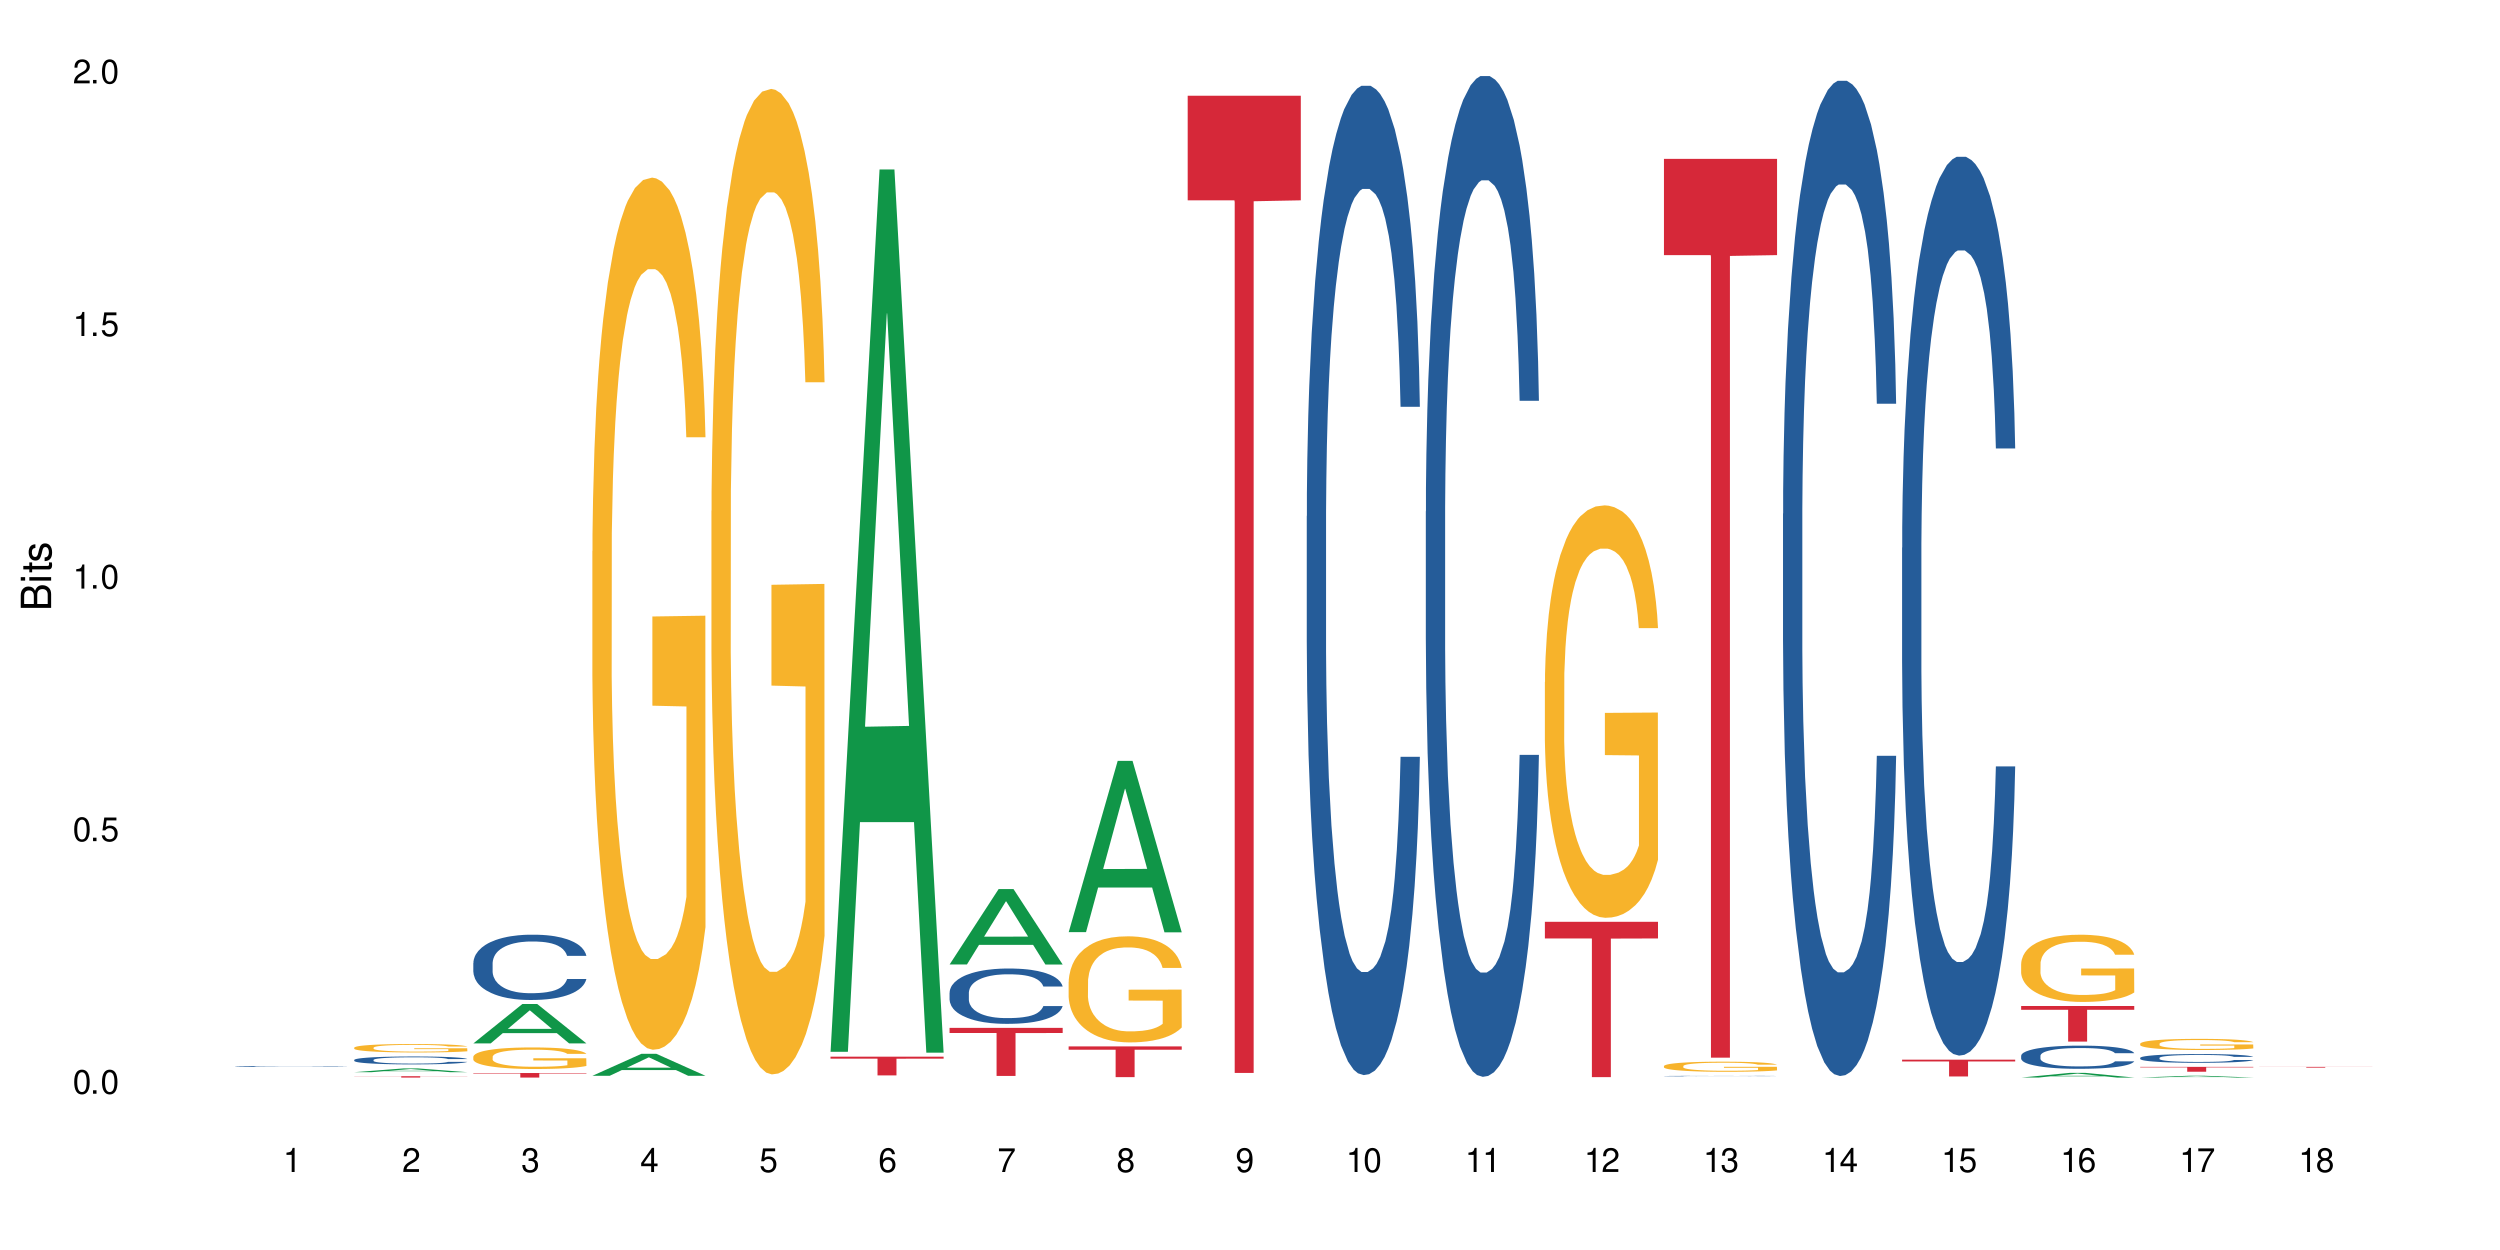 <?xml version="1.0" encoding="UTF-8"?>
<svg xmlns="http://www.w3.org/2000/svg" xmlns:xlink="http://www.w3.org/1999/xlink" width="720" height="360" viewBox="0 0 720 360">
<defs>
<g>
<g id="glyph-0-0">
</g>
<g id="glyph-0-1">
<path d="M 2.641 -6.938 C 2 -6.938 1.422 -6.656 1.078 -6.172 C 0.641 -5.562 0.406 -4.641 0.406 -3.359 C 0.406 -1.016 1.188 0.219 2.641 0.219 C 4.078 0.219 4.859 -1.016 4.859 -3.297 C 4.859 -4.641 4.656 -5.547 4.203 -6.172 C 3.844 -6.656 3.281 -6.938 2.641 -6.938 Z M 2.641 -6.188 C 3.547 -6.188 4 -5.25 4 -3.375 C 4 -1.406 3.562 -0.484 2.625 -0.484 C 1.734 -0.484 1.281 -1.438 1.281 -3.344 C 1.281 -5.25 1.734 -6.188 2.641 -6.188 Z M 2.641 -6.188 "/>
</g>
<g id="glyph-0-2">
<path d="M 1.828 -1 L 0.828 -1 L 0.828 0 L 1.828 0 Z M 1.828 -1 "/>
</g>
<g id="glyph-0-3">
<path d="M 4.562 -6.797 L 1.062 -6.797 L 0.547 -3.094 L 1.328 -3.094 C 1.719 -3.562 2.047 -3.734 2.578 -3.734 C 3.484 -3.734 4.062 -3.109 4.062 -2.094 C 4.062 -1.125 3.484 -0.531 2.578 -0.531 C 1.828 -0.531 1.375 -0.906 1.188 -1.672 L 0.328 -1.672 C 0.453 -1.109 0.547 -0.844 0.75 -0.594 C 1.125 -0.078 1.828 0.219 2.594 0.219 C 3.969 0.219 4.922 -0.781 4.922 -2.219 C 4.922 -3.562 4.031 -4.484 2.719 -4.484 C 2.25 -4.484 1.859 -4.359 1.469 -4.062 L 1.734 -5.969 L 4.562 -5.969 Z M 4.562 -6.797 "/>
</g>
<g id="glyph-0-4">
<path d="M 2.484 -4.938 L 2.484 0 L 3.328 0 L 3.328 -6.938 L 2.766 -6.938 C 2.469 -5.875 2.281 -5.734 0.984 -5.562 L 0.984 -4.938 Z M 2.484 -4.938 "/>
</g>
<g id="glyph-0-5">
<path d="M 4.859 -0.828 L 1.281 -0.828 C 1.359 -1.406 1.672 -1.781 2.5 -2.281 L 3.469 -2.828 C 4.406 -3.344 4.906 -4.062 4.906 -4.906 C 4.906 -5.484 4.672 -6.031 4.266 -6.406 C 3.859 -6.766 3.375 -6.938 2.719 -6.938 C 1.859 -6.938 1.219 -6.625 0.844 -6.031 C 0.609 -5.672 0.5 -5.234 0.484 -4.531 L 1.328 -4.531 C 1.359 -5.016 1.406 -5.281 1.531 -5.516 C 1.75 -5.938 2.188 -6.203 2.703 -6.203 C 3.469 -6.203 4.031 -5.641 4.031 -4.891 C 4.031 -4.344 3.719 -3.859 3.125 -3.516 L 2.234 -3 C 0.812 -2.172 0.406 -1.531 0.328 -0.016 L 4.859 -0.016 Z M 4.859 -0.828 "/>
</g>
<g id="glyph-0-6">
<path d="M 2.125 -3.188 L 2.578 -3.188 C 3.5 -3.188 3.984 -2.766 3.984 -1.922 C 3.984 -1.062 3.469 -0.531 2.594 -0.531 C 1.656 -0.531 1.203 -1 1.156 -2.016 L 0.312 -2.016 C 0.344 -1.453 0.438 -1.094 0.609 -0.781 C 0.953 -0.109 1.625 0.219 2.547 0.219 C 3.953 0.219 4.859 -0.625 4.859 -1.938 C 4.859 -2.828 4.516 -3.297 3.703 -3.594 C 4.344 -3.844 4.656 -4.328 4.656 -5.031 C 4.656 -6.219 3.875 -6.938 2.578 -6.938 C 1.203 -6.938 0.484 -6.172 0.453 -4.703 L 1.297 -4.703 C 1.312 -5.125 1.344 -5.359 1.453 -5.578 C 1.641 -5.969 2.062 -6.203 2.594 -6.203 C 3.344 -6.203 3.797 -5.75 3.797 -5 C 3.797 -4.516 3.609 -4.219 3.25 -4.047 C 3.016 -3.953 2.703 -3.922 2.125 -3.906 Z M 2.125 -3.188 "/>
</g>
<g id="glyph-0-7">
<path d="M 3.141 -1.672 L 3.141 0 L 3.984 0 L 3.984 -1.672 L 4.984 -1.672 L 4.984 -2.438 L 3.984 -2.438 L 3.984 -6.938 L 3.359 -6.938 L 0.266 -2.578 L 0.266 -1.672 Z M 3.141 -2.438 L 1 -2.438 L 3.141 -5.5 Z M 3.141 -2.438 "/>
</g>
<g id="glyph-0-8">
<path d="M 4.781 -5.125 C 4.609 -6.266 3.891 -6.938 2.844 -6.938 C 2.094 -6.938 1.422 -6.578 1.031 -5.953 C 0.594 -5.266 0.406 -4.422 0.406 -3.172 C 0.406 -2 0.578 -1.25 0.984 -0.641 C 1.359 -0.078 1.953 0.219 2.703 0.219 C 3.984 0.219 4.922 -0.75 4.922 -2.094 C 4.922 -3.375 4.062 -4.281 2.844 -4.281 C 2.172 -4.281 1.641 -4.031 1.281 -3.516 C 1.281 -5.234 1.828 -6.188 2.797 -6.188 C 3.391 -6.188 3.797 -5.797 3.938 -5.125 Z M 2.734 -3.531 C 3.547 -3.531 4.062 -2.953 4.062 -2.031 C 4.062 -1.156 3.484 -0.531 2.703 -0.531 C 1.922 -0.531 1.328 -1.188 1.328 -2.078 C 1.328 -2.938 1.906 -3.531 2.734 -3.531 Z M 2.734 -3.531 "/>
</g>
<g id="glyph-0-9">
<path d="M 4.984 -6.797 L 0.438 -6.797 L 0.438 -5.969 L 4.109 -5.969 C 2.5 -3.656 1.828 -2.234 1.328 0 L 2.219 0 C 2.594 -2.172 3.453 -4.047 4.984 -6.094 Z M 4.984 -6.797 "/>
</g>
<g id="glyph-0-10">
<path d="M 3.75 -3.656 C 4.469 -4.094 4.688 -4.438 4.688 -5.078 C 4.688 -6.172 3.844 -6.938 2.641 -6.938 C 1.438 -6.938 0.594 -6.172 0.594 -5.094 C 0.594 -4.438 0.812 -4.094 1.516 -3.656 C 0.734 -3.266 0.359 -2.703 0.359 -1.922 C 0.359 -0.656 1.281 0.219 2.641 0.219 C 3.984 0.219 4.922 -0.656 4.922 -1.922 C 4.922 -2.703 4.531 -3.266 3.75 -3.656 Z M 2.641 -6.188 C 3.359 -6.188 3.812 -5.75 3.812 -5.062 C 3.812 -4.406 3.344 -3.984 2.641 -3.984 C 1.922 -3.984 1.453 -4.406 1.453 -5.078 C 1.453 -5.75 1.922 -6.188 2.641 -6.188 Z M 2.641 -3.266 C 3.484 -3.266 4.062 -2.719 4.062 -1.906 C 4.062 -1.078 3.484 -0.531 2.625 -0.531 C 1.797 -0.531 1.219 -1.094 1.219 -1.906 C 1.219 -2.719 1.781 -3.266 2.641 -3.266 Z M 2.641 -3.266 "/>
</g>
<g id="glyph-0-11">
<path d="M 0.516 -1.578 C 0.672 -0.453 1.406 0.219 2.438 0.219 C 3.188 0.219 3.859 -0.141 4.266 -0.766 C 4.688 -1.453 4.891 -2.297 4.891 -3.547 C 4.891 -4.719 4.703 -5.453 4.312 -6.078 C 3.938 -6.641 3.344 -6.938 2.594 -6.938 C 1.297 -6.938 0.359 -5.969 0.359 -4.625 C 0.359 -3.344 1.234 -2.453 2.453 -2.453 C 3.094 -2.453 3.578 -2.672 4.016 -3.203 C 4 -1.484 3.469 -0.531 2.5 -0.531 C 1.906 -0.531 1.484 -0.906 1.359 -1.578 Z M 2.578 -6.203 C 3.375 -6.203 3.969 -5.531 3.969 -4.641 C 3.969 -3.797 3.391 -3.188 2.547 -3.188 C 1.734 -3.188 1.234 -3.766 1.234 -4.688 C 1.234 -5.562 1.797 -6.203 2.578 -6.203 Z M 2.578 -6.203 "/>
</g>
<g id="glyph-1-0">
</g>
<g id="glyph-1-1">
<path d="M 0 -0.953 L 0 -4.891 C 0 -5.719 -0.234 -6.344 -0.734 -6.797 C -1.188 -7.234 -1.812 -7.469 -2.5 -7.469 C -3.547 -7.469 -4.188 -7 -4.625 -5.875 C -4.984 -6.688 -5.625 -7.094 -6.531 -7.094 C -7.172 -7.094 -7.734 -6.859 -8.141 -6.391 C -8.562 -5.922 -8.75 -5.344 -8.75 -4.5 L -8.75 -0.953 Z M -4.984 -2.062 L -7.766 -2.062 L -7.766 -4.219 C -7.766 -4.844 -7.688 -5.203 -7.453 -5.5 C -7.219 -5.812 -6.859 -5.969 -6.375 -5.969 C -5.891 -5.969 -5.531 -5.812 -5.297 -5.5 C -5.062 -5.203 -4.984 -4.844 -4.984 -4.219 Z M -0.984 -2.062 L -4 -2.062 L -4 -4.781 C -4 -5.766 -3.438 -6.359 -2.484 -6.359 C -1.547 -6.359 -0.984 -5.766 -0.984 -4.781 Z M -0.984 -2.062 "/>
</g>
<g id="glyph-1-2">
<path d="M -6.281 -1.797 L -6.281 -0.797 L 0 -0.797 L 0 -1.797 Z M -8.75 -1.797 L -8.75 -0.797 L -7.484 -0.797 L -7.484 -1.797 Z M -8.75 -1.797 "/>
</g>
<g id="glyph-1-3">
<path d="M -6.281 -3.047 L -6.281 -2.016 L -8.016 -2.016 L -8.016 -1.016 L -6.281 -1.016 L -6.281 -0.172 L -5.469 -0.172 L -5.469 -1.016 L -0.719 -1.016 C -0.078 -1.016 0.281 -1.453 0.281 -2.234 C 0.281 -2.5 0.25 -2.719 0.188 -3.047 L -0.641 -3.047 C -0.609 -2.906 -0.594 -2.766 -0.594 -2.562 C -0.594 -2.141 -0.719 -2.016 -1.156 -2.016 L -5.469 -2.016 L -5.469 -3.047 Z M -6.281 -3.047 "/>
</g>
<g id="glyph-1-4">
<path d="M -4.531 -5.25 C -5.766 -5.25 -6.469 -4.422 -6.469 -2.969 C -6.469 -1.516 -5.719 -0.562 -4.547 -0.562 C -3.562 -0.562 -3.094 -1.062 -2.734 -2.562 L -2.516 -3.484 C -2.344 -4.188 -2.094 -4.469 -1.641 -4.469 C -1.047 -4.469 -0.641 -3.875 -0.641 -3 C -0.641 -2.453 -0.797 -2 -1.062 -1.75 C -1.25 -1.594 -1.422 -1.531 -1.875 -1.469 L -1.875 -0.406 C -0.422 -0.453 0.281 -1.266 0.281 -2.922 C 0.281 -4.5 -0.5 -5.516 -1.719 -5.516 C -2.656 -5.516 -3.172 -4.984 -3.469 -3.734 L -3.703 -2.766 C -3.891 -1.953 -4.156 -1.609 -4.594 -1.609 C -5.188 -1.609 -5.547 -2.125 -5.547 -2.938 C -5.547 -3.75 -5.203 -4.172 -4.531 -4.203 Z M -4.531 -5.25 "/>
</g>
</g>
</defs>
<rect x="-72" y="-36" width="864" height="432" fill="rgb(100%, 100%, 100%)" fill-opacity="1"/>
<path fill-rule="nonzero" fill="rgb(14.51%, 36.078%, 60%)" fill-opacity="1" d="M 67.73 307.125 L 67.77 307.125 L 67.77 307.117 L 67.891 307.109 L 68.445 307.086 L 69.16 307.07 L 70.152 307.059 L 71.188 307.047 L 71.941 307.039 L 72.617 307.035 L 74.168 307.023 L 75.16 307.02 L 76.234 307.016 L 77.543 307.012 L 78.496 307.008 L 80.641 307.004 L 82.23 307 L 87.715 307 L 88.867 307.004 L 90.137 307.004 L 91.211 307.008 L 93.078 307.012 L 94.746 307.02 L 95.5 307.023 L 96.691 307.031 L 97.605 307.039 L 98.242 307.047 L 98.957 307.059 L 99.594 307.07 L 100.07 307.082 L 100.309 307.094 L 94.746 307.094 L 94.469 307.082 L 94.148 307.074 L 93.555 307.062 L 92.957 307.055 L 92.125 307.051 L 91.367 307.043 L 90.336 307.039 L 89.422 307.035 L 88.469 307.035 L 87.555 307.031 L 81.477 307.031 L 80.641 307.035 L 79.449 307.039 L 78.617 307.043 L 77.621 307.047 L 76.949 307.051 L 76.113 307.059 L 75.516 307.062 L 74.844 307.074 L 74.445 307.078 L 74.086 307.086 L 73.77 307.094 L 73.531 307.105 L 73.371 307.113 L 73.293 307.125 L 73.293 307.164 L 73.371 307.172 L 73.57 307.184 L 74.086 307.199 L 74.844 307.215 L 75.715 307.227 L 76.551 307.234 L 77.027 307.238 L 77.664 307.242 L 78.656 307.246 L 80.086 307.25 L 80.922 307.254 L 82.191 307.258 L 86.801 307.258 L 87.832 307.254 L 88.906 307.254 L 90.375 307.246 L 91.289 307.242 L 92.082 307.238 L 92.68 307.234 L 93.078 307.23 L 93.672 307.223 L 94.148 307.211 L 94.508 307.203 L 94.746 307.195 L 100.309 307.195 L 100.07 307.207 L 99.711 307.215 L 99.355 307.223 L 98.797 307.23 L 98.16 307.238 L 97.246 307.25 L 96.492 307.254 L 95.5 307.262 L 94.586 307.266 L 93.594 307.27 L 92.125 307.277 L 91.168 307.277 L 90.137 307.281 L 88.906 307.285 L 81.238 307.285 L 79.609 307.281 L 77.582 307.277 L 76.113 307.273 L 74.961 307.27 L 73.969 307.262 L 72.855 307.258 L 71.426 307.246 L 70.551 307.234 L 69.957 307.227 L 69.281 307.219 L 68.805 307.207 L 68.246 307.195 L 67.852 307.176 L 67.73 307.16 Z M 67.73 307.125 "/>
<path fill-rule="nonzero" fill="rgb(6.275%, 58.824%, 28.235%)" fill-opacity="1" d="M 102.023 308.789 L 102.055 308.789 L 116.152 307.707 L 120.434 307.707 L 134.598 308.789 L 129.621 308.789 L 126.07 308.508 L 110.512 308.508 L 107.035 308.789 L 102.023 308.789 L 112.012 308.391 L 124.645 308.387 L 118.344 307.883 L 118.207 307.883 L 111.977 308.387 L 112.012 308.391 Z M 102.023 308.789 "/>
<path fill-rule="nonzero" fill="rgb(14.51%, 36.078%, 60%)" fill-opacity="1" d="M 102.023 305.262 L 102.062 305.258 L 102.062 305.207 L 102.18 305.129 L 102.457 305.031 L 102.738 304.961 L 103.453 304.836 L 104.445 304.719 L 105.477 304.629 L 106.234 304.574 L 106.906 304.531 L 108.457 304.453 L 109.449 304.414 L 110.523 304.379 L 111.836 304.344 L 112.789 304.324 L 114.934 304.289 L 116.523 304.277 L 117.754 304.27 L 120.414 304.27 L 122.004 304.277 L 123.156 304.289 L 124.426 304.305 L 125.5 304.324 L 127.367 304.371 L 129.035 304.43 L 129.789 304.461 L 130.98 304.527 L 131.895 304.59 L 132.531 304.641 L 133.246 304.719 L 133.883 304.812 L 134.359 304.918 L 134.598 305.008 L 129.035 305.008 L 128.758 304.926 L 128.441 304.859 L 127.844 304.773 L 127.25 304.715 L 126.414 304.656 L 125.66 304.613 L 124.625 304.574 L 123.711 304.551 L 122.758 304.531 L 121.844 304.52 L 120.098 304.508 L 118.07 304.508 L 117.316 304.512 L 115.766 304.527 L 114.934 304.543 L 113.742 304.57 L 112.906 304.598 L 111.914 304.641 L 111.238 304.676 L 110.402 304.73 L 109.809 304.777 L 109.133 304.848 L 108.734 304.898 L 108.379 304.957 L 108.059 305.023 L 107.82 305.098 L 107.664 305.176 L 107.582 305.25 L 107.582 305.574 L 107.664 305.648 L 107.863 305.734 L 108.379 305.863 L 109.133 305.973 L 110.008 306.059 L 110.84 306.121 L 111.316 306.152 L 111.953 306.184 L 112.945 306.227 L 114.375 306.27 L 115.211 306.285 L 116.48 306.301 L 117.793 306.309 L 119.543 306.309 L 121.09 306.301 L 122.125 306.289 L 123.195 306.273 L 124.664 306.238 L 125.578 306.207 L 126.375 306.164 L 126.969 306.125 L 127.367 306.094 L 127.965 306.027 L 128.441 305.957 L 128.797 305.887 L 129.035 305.812 L 134.598 305.812 L 134.359 305.898 L 134 305.977 L 133.645 306.039 L 133.09 306.113 L 132.453 306.176 L 131.539 306.25 L 130.785 306.297 L 129.789 306.348 L 128.875 306.387 L 127.883 306.426 L 126.414 306.465 L 125.461 306.488 L 124.426 306.504 L 123.195 306.523 L 121.648 306.535 L 119.977 306.543 L 118.43 306.547 L 116.762 306.543 L 115.527 306.535 L 113.898 306.516 L 111.875 306.477 L 110.402 306.438 L 109.25 306.398 L 108.258 306.355 L 107.145 306.301 L 105.715 306.211 L 104.844 306.141 L 104.246 306.082 L 103.57 306 L 103.094 305.926 L 102.539 305.809 L 102.141 305.66 L 102.023 305.547 Z M 102.023 305.262 "/>
<path fill-rule="nonzero" fill="rgb(96.863%, 70.196%, 16.863%)" fill-opacity="1" d="M 102.023 301.719 L 102.062 301.715 L 102.062 301.672 L 102.219 301.57 L 102.617 301.434 L 103.133 301.32 L 103.691 301.23 L 104.047 301.184 L 104.645 301.117 L 105.16 301.07 L 106.473 300.969 L 108.141 300.875 L 109.055 300.836 L 110.086 300.797 L 111.555 300.754 L 112.23 300.738 L 114.297 300.703 L 116.641 300.68 L 119.223 300.676 L 120.414 300.676 L 122.043 300.688 L 124.27 300.711 L 125.539 300.734 L 126.531 300.754 L 127.566 300.785 L 128.836 300.828 L 130.027 300.883 L 130.98 300.934 L 131.938 301 L 132.73 301.074 L 133.406 301.152 L 134 301.246 L 134.359 301.324 L 134.598 301.398 L 129.074 301.398 L 128.758 301.324 L 128.398 301.262 L 127.805 301.188 L 127.207 301.137 L 126.613 301.094 L 125.5 301.035 L 124.547 301 L 123.355 300.969 L 122.203 300.949 L 120.891 300.934 L 120.098 300.93 L 117.992 300.93 L 116.086 300.945 L 114.973 300.965 L 114.18 300.98 L 113.066 301.016 L 112.391 301.043 L 111.992 301.059 L 110.801 301.129 L 110.008 301.191 L 109.57 301.234 L 109.012 301.301 L 108.617 301.359 L 108.18 301.449 L 107.941 301.516 L 107.621 301.668 L 107.582 302.066 L 107.703 302.152 L 107.941 302.242 L 108.258 302.324 L 108.734 302.406 L 109.211 302.473 L 110.047 302.559 L 110.762 302.617 L 111.316 302.656 L 112.391 302.715 L 112.828 302.734 L 113.859 302.773 L 114.934 302.805 L 116.242 302.832 L 117.238 302.848 L 118.824 302.859 L 120.852 302.859 L 123.234 302.844 L 124.746 302.828 L 125.777 302.809 L 126.453 302.793 L 127.289 302.77 L 127.883 302.746 L 128.441 302.723 L 129.117 302.684 L 129.117 302.152 L 119.301 302.148 L 119.301 301.902 L 134.559 301.898 L 134.598 302.77 L 133.762 302.828 L 132.73 302.887 L 131.738 302.93 L 130.703 302.969 L 129.234 303.012 L 128.043 303.039 L 126.215 303.07 L 124.547 303.09 L 122.797 303.102 L 121.25 303.109 L 119.422 303.109 L 117.793 303.105 L 116.047 303.094 L 114.656 303.074 L 113.383 303.055 L 112.113 303.023 L 110.523 302.977 L 109.488 302.941 L 108.418 302.895 L 107.344 302.836 L 106.391 302.777 L 105.754 302.73 L 105.121 302.676 L 104.445 302.609 L 103.809 302.535 L 103.332 302.465 L 102.895 302.387 L 102.578 302.316 L 102.262 302.215 L 102.102 302.133 L 102.023 302.066 Z M 102.023 301.719 "/>
<path fill-rule="nonzero" fill="rgb(83.922%, 15.686%, 22.353%)" fill-opacity="1" d="M 102.023 309.949 L 134.598 309.949 L 134.598 309.988 L 121.02 309.988 L 121.02 310.34 L 115.559 310.34 L 115.559 309.988 L 102.023 309.988 Z M 102.023 309.949 "/>
<path fill-rule="nonzero" fill="rgb(6.275%, 58.824%, 28.235%)" fill-opacity="1" d="M 136.312 300.492 L 136.348 300.484 L 150.441 289.156 L 154.723 289.156 L 168.887 300.504 L 163.91 300.504 L 160.359 297.543 L 144.805 297.543 L 141.324 300.492 L 136.312 300.492 L 146.301 296.316 L 158.934 296.305 L 152.637 291.012 L 152.566 291 L 152.496 291.031 L 146.266 296.305 L 146.301 296.316 Z M 136.312 300.492 "/>
<path fill-rule="nonzero" fill="rgb(14.51%, 36.078%, 60%)" fill-opacity="1" d="M 136.312 277.379 L 136.352 277.359 L 136.352 276.949 L 136.473 276.297 L 136.75 275.469 L 137.027 274.902 L 137.742 273.891 L 138.734 272.91 L 139.77 272.152 L 140.523 271.707 L 141.199 271.363 L 142.746 270.727 L 143.742 270.402 L 144.812 270.109 L 146.125 269.816 L 147.078 269.645 L 149.223 269.371 L 150.812 269.25 L 152.043 269.199 L 154.707 269.199 L 156.293 269.266 L 157.445 269.352 L 158.719 269.488 L 159.789 269.645 L 161.656 270.023 L 163.328 270.504 L 164.082 270.777 L 165.273 271.312 L 166.188 271.828 L 166.824 272.273 L 167.539 272.91 L 168.172 273.684 L 168.648 274.559 L 168.887 275.297 L 163.328 275.297 L 163.047 274.609 L 162.73 274.078 L 162.133 273.375 L 161.539 272.875 L 160.703 272.379 L 159.949 272.051 L 158.918 271.723 L 158.004 271.52 L 157.051 271.363 L 156.137 271.262 L 154.387 271.156 L 152.363 271.156 L 151.605 271.191 L 150.059 271.328 L 149.223 271.449 L 148.031 271.691 L 147.195 271.914 L 146.203 272.258 L 145.527 272.551 L 144.695 272.996 L 144.098 273.391 L 143.422 273.957 L 143.027 274.387 L 142.668 274.867 L 142.352 275.438 L 142.113 276.039 L 141.953 276.672 L 141.875 277.293 L 141.875 279.957 L 141.953 280.574 L 142.152 281.297 L 142.668 282.344 L 143.422 283.254 L 144.297 283.977 L 145.133 284.492 L 145.609 284.734 L 146.242 285.008 L 147.238 285.352 L 148.668 285.695 L 149.5 285.832 L 150.773 285.969 L 152.082 286.039 L 153.832 286.039 L 155.383 285.969 L 156.414 285.883 L 157.488 285.746 L 158.957 285.453 L 159.871 285.18 L 160.664 284.852 L 161.262 284.527 L 161.656 284.25 L 162.254 283.719 L 162.73 283.137 L 163.09 282.535 L 163.328 281.949 L 168.887 281.949 L 168.648 282.637 L 168.293 283.309 L 167.934 283.805 L 167.379 284.406 L 166.742 284.938 L 165.828 285.539 L 165.074 285.938 L 164.082 286.367 L 163.168 286.691 L 162.176 286.984 L 160.703 287.328 L 159.75 287.5 L 158.719 287.656 L 157.488 287.793 L 155.938 287.914 L 154.27 287.98 L 152.719 288 L 151.051 287.965 L 149.82 287.895 L 148.191 287.742 L 146.164 287.43 L 144.695 287.105 L 143.543 286.777 L 142.551 286.434 L 141.438 285.969 L 140.008 285.215 L 139.133 284.629 L 138.535 284.148 L 137.863 283.48 L 137.383 282.879 L 136.828 281.914 L 136.43 280.695 L 136.312 279.75 Z M 136.312 277.379 "/>
<path fill-rule="nonzero" fill="rgb(96.863%, 70.196%, 16.863%)" fill-opacity="1" d="M 136.312 304.324 L 136.352 304.316 L 136.352 304.203 L 136.512 303.949 L 136.906 303.598 L 137.426 303.309 L 137.98 303.082 L 138.34 302.961 L 138.934 302.793 L 139.449 302.668 L 140.762 302.41 L 142.43 302.172 L 143.344 302.07 L 144.375 301.973 L 145.848 301.867 L 146.523 301.828 L 148.586 301.734 L 150.93 301.68 L 153.516 301.664 L 154.707 301.668 L 156.336 301.691 L 158.559 301.754 L 159.832 301.809 L 160.824 301.867 L 161.855 301.941 L 163.129 302.055 L 164.32 302.191 L 165.273 302.324 L 166.227 302.496 L 167.02 302.676 L 167.695 302.875 L 168.293 303.113 L 168.648 303.312 L 168.887 303.512 L 163.367 303.512 L 163.047 303.312 L 162.691 303.16 L 162.094 302.973 L 161.5 302.836 L 160.902 302.73 L 159.789 302.582 L 158.836 302.492 L 157.645 302.41 L 156.492 302.359 L 155.184 302.324 L 154.387 302.316 L 152.281 302.316 L 150.375 302.355 L 149.262 302.398 L 148.469 302.445 L 147.355 302.531 L 146.68 302.598 L 146.285 302.645 L 145.09 302.82 L 144.297 302.977 L 143.859 303.086 L 143.305 303.258 L 142.906 303.41 L 142.469 303.637 L 142.23 303.805 L 141.914 304.191 L 141.875 305.211 L 141.992 305.43 L 142.23 305.66 L 142.551 305.863 L 143.027 306.082 L 143.504 306.246 L 144.336 306.465 L 145.051 306.613 L 145.609 306.711 L 146.68 306.863 L 147.117 306.914 L 148.152 307.016 L 149.223 307.098 L 150.535 307.164 L 151.527 307.199 L 153.117 307.227 L 155.145 307.227 L 157.527 307.191 L 159.035 307.148 L 160.07 307.102 L 160.742 307.062 L 161.578 307 L 162.176 306.941 L 162.73 306.879 L 163.406 306.785 L 163.406 305.43 L 153.594 305.422 L 153.594 304.789 L 168.848 304.781 L 168.887 307 L 168.055 307.152 L 167.02 307.301 L 166.027 307.414 L 164.996 307.512 L 163.523 307.617 L 162.332 307.688 L 160.504 307.766 L 158.836 307.816 L 157.09 307.852 L 155.539 307.867 L 153.711 307.871 L 152.082 307.863 L 150.336 307.828 L 148.945 307.781 L 147.676 307.727 L 146.402 307.652 L 144.812 307.531 L 143.781 307.438 L 142.707 307.316 L 141.637 307.176 L 140.684 307.023 L 140.047 306.902 L 139.41 306.766 L 138.734 306.598 L 138.102 306.402 L 137.625 306.227 L 137.188 306.031 L 136.867 305.844 L 136.551 305.586 L 136.391 305.383 L 136.312 305.207 Z M 136.312 304.324 "/>
<path fill-rule="nonzero" fill="rgb(83.922%, 15.686%, 22.353%)" fill-opacity="1" d="M 136.312 309.031 L 168.887 309.031 L 168.887 309.172 L 155.312 309.172 L 155.312 310.34 L 149.848 310.34 L 149.848 309.172 L 136.312 309.172 Z M 136.312 309.031 "/>
<path fill-rule="nonzero" fill="rgb(6.275%, 58.824%, 28.235%)" fill-opacity="1" d="M 170.602 309.824 L 170.637 309.82 L 184.734 303.492 L 189.016 303.492 L 203.18 309.832 L 198.203 309.832 L 194.652 308.176 L 179.094 308.176 L 175.613 309.824 L 170.602 309.824 L 180.59 307.492 L 193.227 307.488 L 186.926 304.527 L 186.855 304.523 L 186.785 304.539 L 180.555 307.488 L 180.59 307.492 Z M 170.602 309.824 "/>
<path fill-rule="nonzero" fill="rgb(96.863%, 70.196%, 16.863%)" fill-opacity="1" d="M 170.602 158.734 L 170.641 158.508 L 170.641 153.918 L 170.801 143.598 L 171.199 129.375 L 171.715 117.676 L 172.27 108.5 L 172.629 103.684 L 173.227 96.801 L 173.742 91.754 L 175.051 81.434 L 176.719 71.797 L 177.633 67.668 L 178.668 63.77 L 180.137 59.41 L 180.812 57.805 L 182.879 54.133 L 185.223 51.84 L 187.805 51.152 L 188.996 51.383 L 190.625 52.301 L 192.852 54.824 L 194.121 57.117 L 195.113 59.41 L 196.148 62.395 L 197.418 66.98 L 198.609 72.484 L 199.562 77.992 L 200.516 84.871 L 201.312 92.215 L 201.988 100.242 L 202.582 109.875 L 202.941 117.906 L 203.18 125.934 L 197.656 125.934 L 197.34 117.906 L 196.98 111.711 L 196.387 104.141 L 195.789 98.637 L 195.195 94.277 L 194.082 88.312 L 193.129 84.645 L 191.938 81.434 L 190.785 79.367 L 189.473 77.992 L 188.68 77.531 L 186.574 77.531 L 184.664 79.137 L 183.555 80.973 L 182.758 82.809 L 181.648 86.25 L 180.973 89 L 180.574 90.836 L 179.383 97.949 L 178.586 104.371 L 178.152 108.73 L 177.594 115.609 L 177.199 121.805 L 176.762 130.98 L 176.523 137.863 L 176.203 153.461 L 176.164 194.75 L 176.285 203.465 L 176.523 212.871 L 176.84 221.129 L 177.316 229.848 L 177.793 236.5 L 178.629 245.445 L 179.344 251.41 L 179.898 255.309 L 180.973 261.504 L 181.41 263.566 L 182.441 267.695 L 183.516 270.906 L 184.824 273.66 L 185.816 275.035 L 187.406 276.184 L 189.434 276.184 L 191.816 274.809 L 193.328 272.973 L 194.359 271.137 L 195.035 269.531 L 195.867 267.008 L 196.465 264.715 L 197.02 262.191 L 197.695 258.289 L 197.695 203.465 L 187.883 203.238 L 187.883 177.547 L 203.141 177.316 L 203.18 267.008 L 202.344 273.199 L 201.312 279.164 L 200.316 283.754 L 199.285 287.652 L 197.816 292.012 L 196.625 294.762 L 194.797 297.977 L 193.129 300.039 L 191.379 301.414 L 189.832 302.105 L 188.004 302.332 L 186.375 301.875 L 184.625 300.5 L 183.234 298.664 L 181.965 296.371 L 180.691 293.387 L 179.105 288.57 L 178.07 284.672 L 177 279.852 L 175.926 274.117 L 174.973 267.926 L 174.336 263.109 L 173.703 257.602 L 173.027 250.723 L 172.391 242.922 L 171.914 235.812 L 171.477 227.781 L 171.16 220.211 L 170.84 209.891 L 170.684 201.633 L 170.602 194.52 Z M 170.602 158.734 "/>
<path fill-rule="nonzero" fill="rgb(96.863%, 70.196%, 16.863%)" fill-opacity="1" d="M 204.895 147.168 L 204.934 146.91 L 204.934 141.727 L 205.094 130.062 L 205.488 113.992 L 206.004 100.773 L 206.562 90.402 L 206.918 84.961 L 207.516 77.184 L 208.031 71.48 L 209.344 59.816 L 211.012 48.93 L 211.926 44.266 L 212.957 39.859 L 214.426 34.934 L 215.102 33.121 L 217.168 28.973 L 219.512 26.379 L 222.094 25.602 L 223.285 25.863 L 224.914 26.898 L 227.141 29.75 L 228.41 32.34 L 229.406 34.934 L 230.438 38.305 L 231.707 43.488 L 232.902 49.707 L 233.855 55.93 L 234.809 63.707 L 235.602 72 L 236.277 81.07 L 236.875 91.957 L 237.23 101.031 L 237.469 110.102 L 231.945 110.102 L 231.629 101.031 L 231.273 94.031 L 230.676 85.477 L 230.078 79.258 L 229.484 74.332 L 228.371 67.594 L 227.418 63.445 L 226.227 59.816 L 225.074 57.484 L 223.762 55.93 L 222.969 55.41 L 220.863 55.41 L 218.957 57.227 L 217.844 59.301 L 217.051 61.371 L 215.938 65.262 L 215.262 68.371 L 214.863 70.445 L 213.672 78.48 L 212.879 85.738 L 212.441 90.664 L 211.887 98.438 L 211.488 105.438 L 211.051 115.805 L 210.812 123.582 L 210.496 141.207 L 210.453 187.863 L 210.574 197.715 L 210.812 208.34 L 211.129 217.672 L 211.605 227.523 L 212.082 235.039 L 212.918 245.148 L 213.633 251.887 L 214.188 256.293 L 215.262 263.293 L 215.699 265.625 L 216.73 270.289 L 217.805 273.918 L 219.117 277.031 L 220.109 278.586 L 221.699 279.883 L 223.723 279.883 L 226.105 278.324 L 227.617 276.254 L 228.648 274.18 L 229.324 272.363 L 230.16 269.512 L 230.754 266.922 L 231.312 264.07 L 231.988 259.664 L 231.988 197.715 L 222.176 197.453 L 222.176 168.422 L 237.43 168.164 L 237.469 269.512 L 236.637 276.512 L 235.602 283.25 L 234.609 288.434 L 233.574 292.84 L 232.105 297.766 L 230.914 300.875 L 229.086 304.504 L 227.418 306.84 L 225.672 308.395 L 224.121 309.172 L 222.293 309.43 L 220.664 308.914 L 218.918 307.355 L 217.527 305.285 L 216.254 302.691 L 214.984 299.32 L 213.395 293.879 L 212.363 289.473 L 211.289 284.027 L 210.215 277.547 L 209.262 270.551 L 208.629 265.105 L 207.992 258.887 L 207.316 251.109 L 206.68 242.297 L 206.203 234.262 L 205.766 225.188 L 205.449 216.637 L 205.133 204.973 L 204.973 195.641 L 204.895 187.605 Z M 204.895 147.168 "/>
<path fill-rule="nonzero" fill="rgb(6.275%, 58.824%, 28.235%)" fill-opacity="1" d="M 239.184 302.926 L 239.219 302.688 L 253.312 48.797 L 257.594 48.797 L 271.762 303.168 L 266.781 303.168 L 263.234 236.77 L 247.676 236.77 L 244.195 302.926 L 239.184 302.926 L 249.172 209.301 L 261.805 209.062 L 255.508 90.355 L 255.438 90.117 L 255.367 90.836 L 249.137 209.062 L 249.172 209.301 Z M 239.184 302.926 "/>
<path fill-rule="nonzero" fill="rgb(83.922%, 15.686%, 22.353%)" fill-opacity="1" d="M 239.184 304.324 L 271.762 304.324 L 271.762 304.902 L 258.184 304.906 L 258.184 309.707 L 252.723 309.707 L 252.723 304.91 L 252.641 304.902 L 239.184 304.902 Z M 239.184 304.324 "/>
<path fill-rule="nonzero" fill="rgb(6.275%, 58.824%, 28.235%)" fill-opacity="1" d="M 273.473 277.766 L 273.508 277.746 L 287.605 256.047 L 291.887 256.047 L 306.051 277.785 L 301.074 277.785 L 297.523 272.113 L 281.965 272.113 L 278.484 277.766 L 273.473 277.766 L 283.465 269.766 L 296.098 269.742 L 289.797 259.602 L 289.727 259.578 L 289.656 259.641 L 283.43 269.742 L 283.465 269.766 Z M 273.473 277.766 "/>
<path fill-rule="nonzero" fill="rgb(14.51%, 36.078%, 60%)" fill-opacity="1" d="M 273.473 285.875 L 273.516 285.859 L 273.516 285.508 L 273.633 284.957 L 273.91 284.258 L 274.188 283.777 L 274.906 282.918 L 275.898 282.09 L 276.93 281.449 L 277.684 281.07 L 278.359 280.777 L 279.91 280.238 L 280.902 279.965 L 281.977 279.715 L 283.285 279.469 L 284.242 279.324 L 286.387 279.09 L 287.977 278.988 L 289.207 278.945 L 291.867 278.945 L 293.457 279.004 L 294.609 279.074 L 295.879 279.191 L 296.953 279.324 L 298.82 279.645 L 300.488 280.051 L 301.242 280.285 L 302.434 280.734 L 303.348 281.172 L 303.984 281.551 L 304.699 282.09 L 305.336 282.742 L 305.812 283.484 L 306.051 284.113 L 300.488 284.113 L 300.211 283.531 L 299.895 283.078 L 299.297 282.48 L 298.699 282.059 L 297.867 281.637 L 297.113 281.359 L 296.078 281.086 L 295.164 280.91 L 294.211 280.777 L 293.297 280.691 L 291.551 280.605 L 289.523 280.605 L 288.77 280.633 L 287.219 280.75 L 286.387 280.852 L 285.195 281.055 L 284.359 281.246 L 283.367 281.535 L 282.691 281.781 L 281.855 282.16 L 281.262 282.496 L 280.586 282.977 L 280.188 283.34 L 279.832 283.746 L 279.512 284.227 L 279.273 284.738 L 279.117 285.277 L 279.035 285.801 L 279.035 288.059 L 279.117 288.582 L 279.312 289.191 L 279.832 290.082 L 280.586 290.852 L 281.461 291.465 L 282.293 291.898 L 282.77 292.105 L 283.406 292.336 L 284.398 292.629 L 285.828 292.918 L 286.664 293.035 L 287.934 293.152 L 289.246 293.211 L 290.992 293.211 L 292.543 293.152 L 293.574 293.078 L 294.648 292.961 L 296.117 292.715 L 297.031 292.48 L 297.828 292.207 L 298.422 291.93 L 298.82 291.695 L 299.414 291.246 L 299.895 290.75 L 300.25 290.242 L 300.488 289.746 L 306.051 289.746 L 305.812 290.328 L 305.453 290.895 L 305.098 291.316 L 304.539 291.828 L 303.906 292.277 L 302.992 292.789 L 302.238 293.121 L 301.242 293.488 L 300.328 293.762 L 299.336 294.012 L 297.867 294.301 L 296.914 294.445 L 295.879 294.578 L 294.648 294.695 L 293.098 294.797 L 291.43 294.855 L 289.883 294.871 L 288.215 294.84 L 286.98 294.781 L 285.352 294.652 L 283.328 294.391 L 281.855 294.113 L 280.703 293.836 L 279.711 293.543 L 278.598 293.152 L 277.168 292.512 L 276.297 292.016 L 275.699 291.609 L 275.023 291.039 L 274.547 290.531 L 273.992 289.715 L 273.594 288.684 L 273.473 287.883 Z M 273.473 285.875 "/>
<path fill-rule="nonzero" fill="rgb(83.922%, 15.686%, 22.353%)" fill-opacity="1" d="M 273.473 296.027 L 306.051 296.027 L 306.051 297.508 L 292.473 297.523 L 292.473 309.867 L 287.012 309.867 L 287.012 297.535 L 286.934 297.508 L 273.473 297.508 Z M 273.473 296.027 "/>
<path fill-rule="nonzero" fill="rgb(6.275%, 58.824%, 28.235%)" fill-opacity="1" d="M 307.766 268.457 L 307.801 268.41 L 321.895 219.137 L 326.176 219.137 L 340.34 268.504 L 335.363 268.504 L 331.812 255.617 L 316.258 255.617 L 312.777 268.457 L 307.766 268.457 L 317.754 250.285 L 330.387 250.238 L 324.086 227.203 L 324.02 227.156 L 323.949 227.293 L 317.719 250.238 L 317.754 250.285 Z M 307.766 268.457 "/>
<path fill-rule="nonzero" fill="rgb(96.863%, 70.196%, 16.863%)" fill-opacity="1" d="M 307.766 282.746 L 307.805 282.719 L 307.805 282.16 L 307.965 280.906 L 308.359 279.176 L 308.879 277.754 L 309.434 276.637 L 309.789 276.051 L 310.387 275.215 L 310.902 274.598 L 312.215 273.344 L 313.883 272.172 L 314.797 271.668 L 315.828 271.195 L 317.301 270.664 L 317.977 270.469 L 320.039 270.023 L 322.383 269.746 L 324.965 269.66 L 326.16 269.688 L 327.789 269.801 L 330.012 270.105 L 331.285 270.387 L 332.277 270.664 L 333.309 271.027 L 334.582 271.586 L 335.773 272.254 L 336.727 272.926 L 337.68 273.762 L 338.473 274.656 L 339.148 275.633 L 339.746 276.805 L 340.102 277.781 L 340.34 278.758 L 334.82 278.758 L 334.5 277.781 L 334.145 277.027 L 333.547 276.105 L 332.953 275.438 L 332.355 274.906 L 331.242 274.18 L 330.289 273.734 L 329.098 273.344 L 327.945 273.094 L 326.637 272.926 L 325.84 272.871 L 323.734 272.871 L 321.828 273.066 L 320.715 273.289 L 319.922 273.512 L 318.809 273.93 L 318.133 274.266 L 317.738 274.488 L 316.543 275.352 L 315.75 276.133 L 315.312 276.664 L 314.758 277.5 L 314.359 278.254 L 313.922 279.371 L 313.684 280.207 L 313.367 282.105 L 313.328 287.129 L 313.445 288.188 L 313.684 289.332 L 314.004 290.336 L 314.48 291.395 L 314.957 292.207 L 315.789 293.293 L 316.504 294.02 L 317.062 294.492 L 318.133 295.246 L 318.57 295.5 L 319.605 296 L 320.676 296.391 L 321.988 296.727 L 322.98 296.895 L 324.57 297.031 L 326.594 297.031 L 328.98 296.867 L 330.488 296.641 L 331.523 296.418 L 332.195 296.223 L 333.031 295.918 L 333.629 295.637 L 334.184 295.332 L 334.859 294.855 L 334.859 288.188 L 325.047 288.16 L 325.047 285.035 L 340.301 285.008 L 340.34 295.918 L 339.508 296.672 L 338.473 297.395 L 337.48 297.953 L 336.449 298.43 L 334.977 298.957 L 333.785 299.293 L 331.957 299.684 L 330.289 299.934 L 328.543 300.102 L 326.992 300.188 L 325.164 300.215 L 323.535 300.156 L 321.789 299.992 L 320.398 299.766 L 319.125 299.488 L 317.855 299.125 L 316.266 298.539 L 315.234 298.066 L 314.16 297.48 L 313.09 296.781 L 312.137 296.027 L 311.5 295.441 L 310.863 294.773 L 310.188 293.938 L 309.551 292.988 L 309.074 292.121 L 308.641 291.145 L 308.32 290.223 L 308.004 288.969 L 307.844 287.965 L 307.766 287.098 Z M 307.766 282.746 "/>
<path fill-rule="nonzero" fill="rgb(83.922%, 15.686%, 22.353%)" fill-opacity="1" d="M 307.766 301.371 L 340.34 301.371 L 340.34 302.32 L 326.766 302.328 L 326.766 310.223 L 321.301 310.223 L 321.301 302.336 L 321.223 302.32 L 307.766 302.32 Z M 307.766 301.371 "/>
<path fill-rule="nonzero" fill="rgb(83.922%, 15.686%, 22.353%)" fill-opacity="1" d="M 342.055 27.57 L 374.633 27.57 L 374.633 57.695 L 361.055 57.961 L 361.055 309.004 L 355.594 309.004 L 355.594 58.227 L 355.512 57.695 L 342.055 57.695 Z M 342.055 27.57 "/>
<path fill-rule="nonzero" fill="rgb(14.51%, 36.078%, 60%)" fill-opacity="1" d="M 376.348 148.684 L 376.387 148.422 L 376.387 142.172 L 376.504 132.273 L 376.781 119.773 L 377.062 111.18 L 377.777 95.812 L 378.77 80.969 L 379.801 69.512 L 380.559 62.738 L 381.234 57.531 L 382.781 47.895 L 383.773 42.945 L 384.848 38.52 L 386.16 34.09 L 387.113 31.488 L 389.258 27.32 L 390.848 25.496 L 392.078 24.715 L 394.738 24.715 L 396.328 25.758 L 397.48 27.059 L 398.754 29.145 L 399.824 31.488 L 401.691 37.219 L 403.359 44.508 L 404.113 48.676 L 405.309 56.75 L 406.219 64.562 L 406.855 71.332 L 407.57 80.969 L 408.207 92.688 L 408.684 105.973 L 408.922 117.168 L 403.359 117.168 L 403.082 106.754 L 402.766 98.68 L 402.168 88 L 401.574 80.449 L 400.738 72.895 L 399.984 67.949 L 398.949 63 L 398.035 59.875 L 397.082 57.531 L 396.168 55.969 L 394.422 54.406 L 392.395 54.406 L 391.641 54.926 L 390.09 57.012 L 389.258 58.832 L 388.066 62.48 L 387.23 65.863 L 386.238 71.074 L 385.562 75.5 L 384.727 82.273 L 384.133 88.262 L 383.457 96.855 L 383.059 103.367 L 382.703 110.66 L 382.383 119.254 L 382.145 128.367 L 381.988 138.004 L 381.906 147.379 L 381.906 187.746 L 381.988 197.121 L 382.188 208.062 L 382.703 223.945 L 383.457 237.75 L 384.332 248.688 L 385.164 256.5 L 385.641 260.148 L 386.277 264.312 L 387.27 269.523 L 388.699 274.73 L 389.535 276.816 L 390.805 278.898 L 392.117 279.941 L 393.867 279.941 L 395.414 278.898 L 396.449 277.598 L 397.52 275.512 L 398.992 271.086 L 399.902 266.918 L 400.699 261.969 L 401.293 257.023 L 401.691 252.855 L 402.289 244.781 L 402.766 235.926 L 403.121 226.812 L 403.359 217.957 L 408.922 217.957 L 408.684 228.375 L 408.328 238.531 L 407.969 246.082 L 407.414 255.199 L 406.777 263.273 L 405.863 272.387 L 405.109 278.379 L 404.113 284.887 L 403.203 289.836 L 402.207 294.266 L 400.738 299.473 L 399.785 302.078 L 398.754 304.422 L 397.52 306.504 L 395.973 308.328 L 394.301 309.367 L 392.754 309.629 L 391.086 309.109 L 389.852 308.066 L 388.223 305.723 L 386.199 301.035 L 384.727 296.086 L 383.578 291.141 L 382.582 285.93 L 381.473 278.898 L 380.039 267.438 L 379.168 258.586 L 378.57 251.293 L 377.895 241.137 L 377.418 232.02 L 376.863 217.438 L 376.465 198.945 L 376.348 184.621 Z M 376.348 148.684 "/>
<path fill-rule="nonzero" fill="rgb(14.51%, 36.078%, 60%)" fill-opacity="1" d="M 410.637 147.312 L 410.676 147.047 L 410.676 140.723 L 410.797 130.711 L 411.074 118.066 L 411.352 109.371 L 412.066 93.828 L 413.059 78.809 L 414.094 67.219 L 414.848 60.367 L 415.523 55.098 L 417.074 45.348 L 418.066 40.344 L 419.137 35.863 L 420.449 31.387 L 421.402 28.75 L 423.547 24.535 L 425.137 22.691 L 426.367 21.902 L 429.031 21.902 L 430.621 22.953 L 431.77 24.273 L 433.043 26.379 L 434.113 28.75 L 435.98 34.547 L 437.652 41.926 L 438.406 46.141 L 439.598 54.309 L 440.512 62.211 L 441.148 69.062 L 441.863 78.809 L 442.496 90.664 L 442.973 104.102 L 443.211 115.43 L 437.652 115.43 L 437.371 104.895 L 437.055 96.727 L 436.461 85.922 L 435.863 78.281 L 435.027 70.641 L 434.273 65.637 L 433.242 60.629 L 432.328 57.469 L 431.375 55.098 L 430.461 53.516 L 428.711 51.938 L 426.688 51.938 L 425.93 52.465 L 424.383 54.57 L 423.547 56.414 L 422.355 60.105 L 421.523 63.527 L 420.527 68.797 L 419.852 73.277 L 419.02 80.129 L 418.422 86.188 L 417.746 94.883 L 417.352 101.469 L 416.992 108.844 L 416.676 117.539 L 416.438 126.762 L 416.277 136.508 L 416.199 145.992 L 416.199 186.832 L 416.277 196.316 L 416.477 207.383 L 416.992 223.453 L 417.746 237.418 L 418.621 248.48 L 419.457 256.387 L 419.934 260.074 L 420.566 264.289 L 421.562 269.559 L 422.992 274.828 L 423.824 276.938 L 425.098 279.043 L 426.406 280.098 L 428.156 280.098 L 429.707 279.043 L 430.738 277.727 L 431.812 275.617 L 433.281 271.141 L 434.195 266.926 L 434.988 261.918 L 435.586 256.914 L 435.98 252.699 L 436.578 244.531 L 437.055 235.57 L 437.414 226.352 L 437.652 217.395 L 443.211 217.395 L 442.973 227.934 L 442.617 238.207 L 442.258 245.848 L 441.703 255.07 L 441.066 263.234 L 440.152 272.457 L 439.398 278.516 L 438.406 285.105 L 437.492 290.109 L 436.5 294.59 L 435.027 299.859 L 434.074 302.492 L 433.043 304.863 L 431.812 306.973 L 430.262 308.816 L 428.594 309.871 L 427.043 310.133 L 425.375 309.605 L 424.145 308.551 L 422.516 306.18 L 420.488 301.438 L 419.02 296.434 L 417.867 291.426 L 416.875 286.156 L 415.762 279.043 L 414.332 267.453 L 413.457 258.492 L 412.863 251.117 L 412.188 240.84 L 411.711 231.621 L 411.152 216.867 L 410.754 198.16 L 410.637 183.668 Z M 410.637 147.312 "/>
<path fill-rule="nonzero" fill="rgb(96.863%, 70.196%, 16.863%)" fill-opacity="1" d="M 444.926 196.418 L 444.969 196.309 L 444.969 194.141 L 445.125 189.258 L 445.523 182.535 L 446.039 177 L 446.598 172.66 L 446.953 170.383 L 447.551 167.129 L 448.066 164.742 L 449.375 159.859 L 451.047 155.305 L 451.957 153.352 L 452.992 151.508 L 454.461 149.445 L 455.137 148.688 L 457.203 146.953 L 459.547 145.867 L 462.129 145.543 L 463.32 145.648 L 464.949 146.086 L 467.176 147.277 L 468.445 148.363 L 469.438 149.445 L 470.473 150.855 L 471.742 153.027 L 472.934 155.629 L 473.887 158.234 L 474.84 161.488 L 475.637 164.961 L 476.312 168.758 L 476.906 173.312 L 477.266 177.109 L 477.504 180.906 L 471.98 180.906 L 471.664 177.109 L 471.305 174.18 L 470.711 170.602 L 470.113 167.996 L 469.52 165.938 L 468.406 163.117 L 467.453 161.379 L 466.262 159.859 L 465.109 158.887 L 463.797 158.234 L 463.004 158.016 L 460.898 158.016 L 458.992 158.777 L 457.879 159.645 L 457.082 160.512 L 455.973 162.141 L 455.297 163.441 L 454.898 164.309 L 453.707 167.672 L 452.914 170.711 L 452.477 172.77 L 451.918 176.023 L 451.523 178.953 L 451.086 183.293 L 450.848 186.547 L 450.527 193.922 L 450.488 213.449 L 450.609 217.57 L 450.848 222.02 L 451.164 225.926 L 451.641 230.047 L 452.117 233.191 L 452.953 237.426 L 453.668 240.246 L 454.223 242.09 L 455.297 245.016 L 455.734 245.992 L 456.766 247.945 L 457.84 249.465 L 459.148 250.766 L 460.145 251.418 L 461.73 251.961 L 463.758 251.961 L 466.141 251.309 L 467.652 250.441 L 468.684 249.574 L 469.359 248.812 L 470.195 247.621 L 470.789 246.535 L 471.344 245.344 L 472.02 243.5 L 472.02 217.57 L 462.207 217.465 L 462.207 205.312 L 477.465 205.207 L 477.504 247.621 L 476.668 250.551 L 475.637 253.371 L 474.645 255.539 L 473.609 257.383 L 472.141 259.445 L 470.949 260.746 L 469.121 262.266 L 467.453 263.242 L 465.703 263.895 L 464.156 264.219 L 462.328 264.328 L 460.699 264.109 L 458.949 263.457 L 457.559 262.59 L 456.289 261.508 L 455.02 260.098 L 453.43 257.816 L 452.395 255.973 L 451.324 253.695 L 450.25 250.984 L 449.297 248.055 L 448.66 245.777 L 448.027 243.172 L 447.352 239.918 L 446.715 236.23 L 446.238 232.867 L 445.801 229.07 L 445.484 225.492 L 445.164 220.609 L 445.008 216.703 L 444.926 213.34 Z M 444.926 196.418 "/>
<path fill-rule="nonzero" fill="rgb(83.922%, 15.686%, 22.353%)" fill-opacity="1" d="M 444.926 265.484 L 477.504 265.484 L 477.504 270.273 L 463.926 270.316 L 463.926 310.211 L 458.465 310.211 L 458.465 270.355 L 458.387 270.273 L 444.926 270.273 Z M 444.926 265.484 "/>
<path fill-rule="nonzero" fill="rgb(14.51%, 36.078%, 60%)" fill-opacity="1" d="M 479.219 309.91 L 479.258 309.91 L 479.258 309.906 L 479.375 309.902 L 479.656 309.895 L 479.934 309.891 L 480.648 309.879 L 481.641 309.871 L 482.676 309.867 L 483.43 309.863 L 484.105 309.859 L 485.652 309.855 L 486.648 309.852 L 487.719 309.848 L 489.031 309.848 L 489.984 309.844 L 492.129 309.844 L 493.719 309.84 L 499.199 309.84 L 500.352 309.844 L 502.695 309.844 L 504.562 309.848 L 506.23 309.852 L 506.988 309.855 L 508.18 309.859 L 509.094 309.863 L 509.727 309.867 L 510.441 309.871 L 511.078 309.879 L 511.793 309.891 L 506.23 309.891 L 505.953 309.887 L 505.637 309.883 L 505.039 309.875 L 504.445 309.871 L 503.609 309.867 L 502.855 309.863 L 501.824 309.863 L 500.91 309.859 L 499.043 309.859 L 497.293 309.855 L 495.266 309.855 L 494.512 309.859 L 492.129 309.859 L 490.938 309.863 L 490.102 309.863 L 489.109 309.867 L 488.434 309.871 L 487.602 309.871 L 487.004 309.875 L 486.328 309.883 L 485.93 309.887 L 485.574 309.891 L 485.258 309.895 L 485.02 309.898 L 484.859 309.902 L 484.781 309.91 L 484.781 309.934 L 484.859 309.938 L 485.059 309.945 L 485.574 309.953 L 486.328 309.961 L 487.203 309.965 L 488.039 309.973 L 488.516 309.973 L 489.148 309.977 L 490.145 309.977 L 491.574 309.98 L 492.406 309.98 L 493.68 309.984 L 499.32 309.984 L 500.391 309.98 L 501.863 309.98 L 502.777 309.977 L 503.57 309.973 L 504.168 309.973 L 504.562 309.969 L 505.16 309.965 L 505.637 309.961 L 505.992 309.953 L 506.23 309.949 L 511.793 309.949 L 511.555 309.953 L 511.199 309.961 L 510.84 309.965 L 510.285 309.969 L 509.648 309.977 L 508.734 309.98 L 507.98 309.984 L 506.988 309.988 L 506.074 309.988 L 505.078 309.992 L 503.609 309.996 L 501.625 309.996 L 500.391 310 L 491.098 310 L 489.07 309.996 L 487.602 309.992 L 486.449 309.992 L 485.453 309.988 L 484.344 309.984 L 482.914 309.977 L 482.039 309.973 L 481.441 309.969 L 480.766 309.961 L 480.289 309.957 L 479.734 309.949 L 479.336 309.938 L 479.219 309.93 Z M 479.219 309.91 "/>
<path fill-rule="nonzero" fill="rgb(96.863%, 70.196%, 16.863%)" fill-opacity="1" d="M 479.219 307.012 L 479.258 307.012 L 479.258 306.957 L 479.418 306.836 L 479.812 306.672 L 480.332 306.535 L 480.887 306.43 L 481.242 306.375 L 481.84 306.293 L 482.355 306.234 L 483.668 306.113 L 485.336 306.004 L 486.25 305.953 L 487.281 305.91 L 488.754 305.859 L 489.426 305.84 L 491.492 305.797 L 493.836 305.77 L 496.418 305.762 L 497.609 305.766 L 499.238 305.777 L 501.465 305.805 L 502.734 305.832 L 503.73 305.859 L 504.762 305.895 L 506.035 305.945 L 507.227 306.012 L 508.18 306.074 L 509.133 306.156 L 509.926 306.238 L 510.602 306.332 L 511.199 306.445 L 511.555 306.539 L 511.793 306.633 L 506.273 306.633 L 505.953 306.539 L 505.598 306.465 L 505 306.379 L 504.406 306.316 L 503.809 306.266 L 502.695 306.195 L 501.742 306.152 L 500.551 306.113 L 499.398 306.09 L 498.09 306.074 L 497.293 306.07 L 495.188 306.07 L 493.281 306.09 L 492.168 306.109 L 491.375 306.129 L 490.262 306.172 L 489.586 306.203 L 489.188 306.223 L 487.996 306.309 L 487.203 306.383 L 486.766 306.434 L 486.211 306.512 L 485.812 306.582 L 485.375 306.691 L 485.137 306.77 L 484.82 306.953 L 484.781 307.434 L 484.898 307.531 L 485.137 307.641 L 485.453 307.738 L 485.93 307.84 L 486.41 307.918 L 487.242 308.02 L 487.957 308.09 L 488.516 308.137 L 489.586 308.207 L 490.023 308.23 L 491.055 308.281 L 492.129 308.316 L 493.441 308.348 L 494.434 308.363 L 496.023 308.379 L 498.047 308.379 L 500.434 308.363 L 501.941 308.34 L 502.973 308.32 L 503.648 308.301 L 504.484 308.273 L 505.078 308.246 L 505.637 308.215 L 506.312 308.172 L 506.312 307.531 L 496.5 307.531 L 496.5 307.23 L 511.754 307.23 L 511.793 308.273 L 510.961 308.344 L 509.926 308.414 L 508.934 308.465 L 507.902 308.512 L 506.43 308.562 L 505.238 308.594 L 503.41 308.633 L 501.742 308.656 L 499.996 308.672 L 498.445 308.68 L 496.617 308.684 L 494.988 308.676 L 493.242 308.66 L 491.852 308.641 L 490.578 308.613 L 489.309 308.578 L 487.719 308.523 L 486.688 308.477 L 485.613 308.422 L 484.543 308.355 L 483.586 308.281 L 482.953 308.227 L 482.316 308.164 L 481.641 308.082 L 481.004 307.992 L 480.527 307.91 L 480.09 307.816 L 479.773 307.727 L 479.457 307.609 L 479.297 307.512 L 479.219 307.43 Z M 479.219 307.012 "/>
<path fill-rule="nonzero" fill="rgb(83.922%, 15.686%, 22.353%)" fill-opacity="1" d="M 479.219 45.762 L 511.793 45.762 L 511.793 73.469 L 498.219 73.711 L 498.219 304.605 L 492.754 304.605 L 492.754 73.953 L 492.676 73.469 L 479.219 73.469 Z M 479.219 45.762 "/>
<path fill-rule="nonzero" fill="rgb(14.51%, 36.078%, 60%)" fill-opacity="1" d="M 513.508 147.984 L 513.547 147.723 L 513.547 141.434 L 513.668 131.477 L 513.945 118.902 L 514.223 110.258 L 514.938 94.801 L 515.934 79.867 L 516.965 68.336 L 517.719 61.527 L 518.395 56.285 L 519.945 46.594 L 520.938 41.613 L 522.012 37.16 L 523.32 32.707 L 524.273 30.086 L 526.418 25.895 L 528.008 24.059 L 529.238 23.273 L 531.902 23.273 L 533.492 24.324 L 534.645 25.633 L 535.914 27.727 L 536.988 30.086 L 538.855 35.852 L 540.523 43.188 L 541.277 47.379 L 542.469 55.5 L 543.383 63.359 L 544.02 70.172 L 544.734 79.867 L 545.371 91.656 L 545.848 105.016 L 546.086 116.281 L 540.523 116.281 L 540.246 105.805 L 539.926 97.68 L 539.332 86.938 L 538.734 79.34 L 537.902 71.742 L 537.145 66.766 L 536.113 61.789 L 535.199 58.645 L 534.246 56.285 L 533.332 54.715 L 531.586 53.141 L 529.559 53.141 L 528.805 53.664 L 527.254 55.762 L 526.418 57.598 L 525.227 61.266 L 524.395 64.668 L 523.398 69.91 L 522.727 74.363 L 521.891 81.176 L 521.293 87.203 L 520.621 95.848 L 520.223 102.398 L 519.863 109.734 L 519.547 118.379 L 519.309 127.547 L 519.148 137.242 L 519.07 146.676 L 519.07 187.285 L 519.148 196.715 L 519.348 207.719 L 519.863 223.699 L 520.621 237.586 L 521.492 248.59 L 522.328 256.449 L 522.805 260.117 L 523.441 264.309 L 524.434 269.551 L 525.863 274.789 L 526.699 276.887 L 527.969 278.98 L 529.281 280.031 L 531.027 280.031 L 532.578 278.98 L 533.609 277.672 L 534.684 275.574 L 536.152 271.121 L 537.066 266.93 L 537.859 261.953 L 538.457 256.973 L 538.855 252.781 L 539.449 244.66 L 539.926 235.754 L 540.285 226.582 L 540.523 217.676 L 546.086 217.676 L 545.848 228.156 L 545.488 238.371 L 545.133 245.969 L 544.574 255.141 L 543.938 263.262 L 543.027 272.43 L 542.27 278.457 L 541.277 285.008 L 540.363 289.984 L 539.371 294.438 L 537.902 299.68 L 536.945 302.301 L 535.914 304.656 L 534.684 306.754 L 533.133 308.586 L 531.465 309.637 L 529.914 309.898 L 528.246 309.371 L 527.016 308.324 L 525.387 305.969 L 523.359 301.25 L 521.891 296.273 L 520.738 291.297 L 519.746 286.055 L 518.633 278.98 L 517.203 267.453 L 516.328 258.547 L 515.734 251.211 L 515.059 240.992 L 514.582 231.824 L 514.023 217.152 L 513.629 198.551 L 513.508 184.141 Z M 513.508 147.984 "/>
<path fill-rule="nonzero" fill="rgb(14.51%, 36.078%, 60%)" fill-opacity="1" d="M 547.801 157.789 L 547.84 157.551 L 547.84 151.875 L 547.957 142.883 L 548.234 131.523 L 548.516 123.715 L 549.23 109.754 L 550.223 96.266 L 551.254 85.855 L 552.012 79.703 L 552.684 74.973 L 554.234 66.215 L 555.227 61.719 L 556.301 57.699 L 557.613 53.676 L 558.566 51.309 L 560.711 47.523 L 562.301 45.867 L 563.531 45.156 L 566.191 45.156 L 567.781 46.105 L 568.934 47.285 L 570.203 49.18 L 571.277 51.309 L 573.145 56.516 L 574.812 63.141 L 575.566 66.926 L 576.762 74.262 L 577.672 81.359 L 578.309 87.512 L 579.023 96.266 L 579.66 106.914 L 580.137 118.984 L 580.375 129.156 L 574.812 129.156 L 574.535 119.691 L 574.219 112.359 L 573.621 102.656 L 573.027 95.793 L 572.191 88.934 L 571.438 84.438 L 570.402 79.941 L 569.488 77.102 L 568.535 74.973 L 567.621 73.551 L 565.875 72.133 L 563.848 72.133 L 563.094 72.605 L 561.543 74.5 L 560.711 76.156 L 559.52 79.469 L 558.684 82.543 L 557.691 87.277 L 557.016 91.297 L 556.18 97.449 L 555.586 102.895 L 554.91 110.703 L 554.512 116.617 L 554.156 123.242 L 553.836 131.051 L 553.598 139.332 L 553.441 148.086 L 553.359 156.605 L 553.359 193.281 L 553.441 201.801 L 553.641 211.738 L 554.156 226.172 L 554.91 238.715 L 555.785 248.652 L 556.617 255.75 L 557.094 259.062 L 557.73 262.848 L 558.723 267.582 L 560.152 272.312 L 560.988 274.207 L 562.258 276.102 L 563.57 277.047 L 565.32 277.047 L 566.867 276.102 L 567.902 274.918 L 568.973 273.023 L 570.441 269 L 571.355 265.215 L 572.152 260.719 L 572.746 256.223 L 573.145 252.438 L 573.742 245.102 L 574.219 237.059 L 574.574 228.777 L 574.812 220.73 L 580.375 220.73 L 580.137 230.195 L 579.777 239.422 L 579.422 246.285 L 578.867 254.566 L 578.23 261.902 L 577.316 270.184 L 576.562 275.625 L 575.566 281.543 L 574.652 286.039 L 573.66 290.062 L 572.191 294.793 L 571.238 297.16 L 570.203 299.289 L 568.973 301.184 L 567.426 302.84 L 565.754 303.785 L 564.207 304.02 L 562.539 303.547 L 561.305 302.602 L 559.676 300.473 L 557.652 296.211 L 556.18 291.719 L 555.027 287.223 L 554.035 282.488 L 552.922 276.102 L 551.492 265.688 L 550.621 257.645 L 550.023 251.02 L 549.348 241.789 L 548.871 233.508 L 548.316 220.258 L 547.918 203.457 L 547.801 190.441 Z M 547.801 157.789 "/>
<path fill-rule="nonzero" fill="rgb(83.922%, 15.686%, 22.353%)" fill-opacity="1" d="M 547.801 305.18 L 580.375 305.18 L 580.375 305.699 L 566.797 305.703 L 566.797 310.031 L 561.336 310.031 L 561.336 305.707 L 561.258 305.699 L 547.801 305.699 Z M 547.801 305.18 "/>
<path fill-rule="nonzero" fill="rgb(6.275%, 58.824%, 28.235%)" fill-opacity="1" d="M 582.09 310.336 L 582.125 310.336 L 596.219 308.977 L 600.5 308.977 L 614.664 310.34 L 609.688 310.34 L 606.137 309.98 L 590.582 309.98 L 587.102 310.336 L 582.09 310.336 L 592.078 309.836 L 604.711 309.832 L 598.414 309.199 L 598.344 309.195 L 598.273 309.199 L 592.043 309.832 L 592.078 309.836 Z M 582.09 310.336 "/>
<path fill-rule="nonzero" fill="rgb(14.51%, 36.078%, 60%)" fill-opacity="1" d="M 582.09 304.047 L 582.129 304.043 L 582.129 303.895 L 582.25 303.664 L 582.527 303.371 L 582.805 303.172 L 583.52 302.812 L 584.512 302.465 L 585.547 302.195 L 586.301 302.035 L 586.977 301.914 L 588.523 301.688 L 589.52 301.574 L 590.59 301.469 L 591.902 301.367 L 592.855 301.305 L 595 301.207 L 596.59 301.164 L 597.82 301.145 L 600.484 301.145 L 602.07 301.172 L 603.223 301.199 L 604.496 301.25 L 605.566 301.305 L 607.434 301.438 L 609.105 301.609 L 609.859 301.707 L 611.051 301.895 L 611.965 302.078 L 612.602 302.238 L 613.316 302.465 L 613.949 302.738 L 614.426 303.047 L 614.664 303.312 L 609.105 303.312 L 608.824 303.066 L 608.508 302.879 L 607.91 302.629 L 607.316 302.449 L 606.48 302.273 L 605.727 302.16 L 604.695 302.043 L 603.781 301.969 L 602.828 301.914 L 601.914 301.879 L 600.164 301.84 L 598.141 301.84 L 597.383 301.855 L 595.836 301.902 L 595 301.945 L 593.809 302.031 L 592.977 302.109 L 591.98 302.23 L 591.305 302.336 L 590.473 302.492 L 589.875 302.633 L 589.199 302.836 L 588.805 302.988 L 588.445 303.16 L 588.129 303.359 L 587.891 303.574 L 587.73 303.797 L 587.652 304.02 L 587.652 304.965 L 587.73 305.184 L 587.93 305.438 L 588.445 305.812 L 589.199 306.133 L 590.074 306.391 L 590.91 306.574 L 591.387 306.66 L 592.02 306.758 L 593.016 306.879 L 594.445 307 L 595.277 307.051 L 596.551 307.098 L 597.859 307.121 L 599.609 307.121 L 601.16 307.098 L 602.191 307.066 L 603.266 307.02 L 604.734 306.914 L 605.648 306.816 L 606.441 306.703 L 607.039 306.586 L 607.434 306.488 L 608.031 306.301 L 608.508 306.09 L 608.867 305.879 L 609.105 305.672 L 614.664 305.672 L 614.426 305.914 L 614.07 306.152 L 613.711 306.328 L 613.156 306.543 L 612.52 306.73 L 611.605 306.945 L 610.852 307.086 L 609.859 307.238 L 608.945 307.355 L 607.953 307.457 L 606.48 307.578 L 605.527 307.641 L 604.496 307.695 L 603.266 307.742 L 601.715 307.785 L 600.047 307.812 L 598.496 307.816 L 596.828 307.805 L 595.598 307.781 L 593.969 307.727 L 591.941 307.617 L 590.473 307.5 L 589.32 307.383 L 588.328 307.262 L 587.215 307.098 L 585.785 306.828 L 584.91 306.621 L 584.312 306.453 L 583.641 306.215 L 583.16 306 L 582.605 305.66 L 582.207 305.227 L 582.09 304.891 Z M 582.09 304.047 "/>
<path fill-rule="nonzero" fill="rgb(96.863%, 70.196%, 16.863%)" fill-opacity="1" d="M 582.09 277.488 L 582.129 277.473 L 582.129 277.117 L 582.289 276.324 L 582.684 275.227 L 583.203 274.324 L 583.758 273.617 L 584.117 273.246 L 584.711 272.715 L 585.227 272.324 L 586.539 271.531 L 588.207 270.785 L 589.121 270.469 L 590.152 270.168 L 591.625 269.832 L 592.301 269.707 L 594.363 269.426 L 596.707 269.25 L 599.293 269.195 L 600.484 269.215 L 602.113 269.285 L 604.336 269.477 L 605.609 269.656 L 606.602 269.832 L 607.633 270.062 L 608.906 270.414 L 610.098 270.84 L 611.051 271.266 L 612.004 271.797 L 612.797 272.359 L 613.473 272.98 L 614.07 273.723 L 614.426 274.34 L 614.664 274.961 L 609.145 274.961 L 608.824 274.34 L 608.469 273.863 L 607.871 273.281 L 607.277 272.855 L 606.68 272.52 L 605.566 272.059 L 604.613 271.777 L 603.422 271.531 L 602.27 271.371 L 600.961 271.266 L 600.164 271.23 L 598.059 271.23 L 596.152 271.352 L 595.039 271.496 L 594.246 271.637 L 593.133 271.902 L 592.457 272.113 L 592.062 272.254 L 590.867 272.805 L 590.074 273.297 L 589.637 273.633 L 589.082 274.164 L 588.684 274.641 L 588.246 275.352 L 588.008 275.879 L 587.691 277.082 L 587.652 280.266 L 587.77 280.938 L 588.008 281.664 L 588.328 282.301 L 588.805 282.973 L 589.281 283.484 L 590.113 284.176 L 590.828 284.633 L 591.387 284.934 L 592.457 285.414 L 592.895 285.57 L 593.93 285.891 L 595 286.137 L 596.312 286.348 L 597.305 286.457 L 598.895 286.543 L 600.922 286.543 L 603.305 286.438 L 604.812 286.297 L 605.848 286.156 L 606.523 286.031 L 607.355 285.836 L 607.953 285.66 L 608.508 285.465 L 609.184 285.164 L 609.184 280.938 L 599.371 280.922 L 599.371 278.941 L 614.625 278.922 L 614.664 285.836 L 613.832 286.312 L 612.797 286.773 L 611.805 287.129 L 610.773 287.43 L 609.301 287.766 L 608.109 287.977 L 606.281 288.223 L 604.613 288.383 L 602.867 288.488 L 601.316 288.543 L 599.488 288.559 L 597.859 288.523 L 596.113 288.418 L 594.723 288.277 L 593.453 288.102 L 592.18 287.871 L 590.59 287.5 L 589.559 287.199 L 588.484 286.828 L 587.414 286.387 L 586.461 285.906 L 585.824 285.535 L 585.188 285.113 L 584.512 284.582 L 583.879 283.98 L 583.402 283.43 L 582.965 282.812 L 582.645 282.23 L 582.328 281.434 L 582.168 280.797 L 582.09 280.25 Z M 582.09 277.488 "/>
<path fill-rule="nonzero" fill="rgb(83.922%, 15.686%, 22.353%)" fill-opacity="1" d="M 582.09 289.719 L 614.664 289.719 L 614.664 290.816 L 601.09 290.828 L 601.09 299.988 L 595.625 299.988 L 595.625 290.836 L 595.547 290.816 L 582.09 290.816 Z M 582.09 289.719 "/>
<path fill-rule="nonzero" fill="rgb(6.275%, 58.824%, 28.235%)" fill-opacity="1" d="M 616.379 310.336 L 616.414 310.336 L 630.512 309.812 L 634.793 309.812 L 648.957 310.34 L 643.98 310.34 L 640.43 310.199 L 624.871 310.199 L 621.391 310.336 L 616.379 310.336 L 626.367 310.145 L 639.004 310.145 L 632.703 309.898 L 632.562 309.898 L 626.332 310.145 L 626.367 310.145 Z M 616.379 310.336 "/>
<path fill-rule="nonzero" fill="rgb(14.51%, 36.078%, 60%)" fill-opacity="1" d="M 616.379 304.664 L 616.418 304.664 L 616.418 304.609 L 616.539 304.52 L 616.816 304.41 L 617.094 304.332 L 617.809 304.195 L 618.805 304.066 L 619.836 303.965 L 620.59 303.902 L 621.266 303.855 L 622.816 303.77 L 623.809 303.727 L 624.883 303.688 L 626.191 303.648 L 627.145 303.625 L 629.293 303.59 L 630.879 303.574 L 632.113 303.566 L 634.773 303.566 L 636.363 303.574 L 637.516 303.586 L 638.785 303.605 L 639.859 303.625 L 641.727 303.676 L 643.395 303.742 L 644.148 303.777 L 645.34 303.852 L 646.254 303.918 L 646.891 303.98 L 647.605 304.066 L 648.242 304.168 L 648.719 304.285 L 648.957 304.387 L 643.395 304.387 L 643.117 304.293 L 642.797 304.223 L 642.203 304.129 L 641.605 304.059 L 640.773 303.992 L 640.016 303.949 L 638.984 303.906 L 638.07 303.879 L 637.117 303.855 L 636.203 303.844 L 634.457 303.828 L 632.43 303.828 L 631.676 303.832 L 630.125 303.852 L 629.293 303.867 L 628.098 303.902 L 627.266 303.93 L 626.273 303.977 L 625.598 304.016 L 624.762 304.078 L 624.168 304.129 L 623.492 304.207 L 623.094 304.262 L 622.734 304.328 L 622.418 304.406 L 622.18 304.484 L 622.02 304.57 L 621.941 304.652 L 621.941 305.012 L 622.02 305.094 L 622.219 305.191 L 622.734 305.332 L 623.492 305.457 L 624.363 305.555 L 625.199 305.621 L 625.676 305.656 L 626.312 305.691 L 627.305 305.738 L 628.734 305.785 L 629.57 305.801 L 630.84 305.82 L 632.152 305.832 L 633.898 305.832 L 635.449 305.82 L 636.48 305.809 L 637.555 305.789 L 639.023 305.75 L 639.938 305.715 L 640.734 305.672 L 641.328 305.625 L 641.727 305.59 L 642.32 305.52 L 642.797 305.441 L 643.156 305.359 L 643.395 305.281 L 648.957 305.281 L 648.719 305.371 L 648.359 305.461 L 648.004 305.531 L 647.445 305.609 L 646.812 305.684 L 645.898 305.762 L 645.141 305.816 L 644.148 305.875 L 643.234 305.918 L 642.242 305.957 L 640.773 306.004 L 639.82 306.027 L 638.785 306.047 L 637.555 306.066 L 636.004 306.082 L 634.336 306.09 L 632.789 306.094 L 631.117 306.09 L 629.887 306.078 L 628.258 306.059 L 626.23 306.016 L 624.762 305.973 L 623.609 305.93 L 622.617 305.883 L 621.504 305.82 L 620.074 305.719 L 619.199 305.641 L 618.605 305.574 L 617.93 305.484 L 617.453 305.406 L 616.895 305.277 L 616.5 305.113 L 616.379 304.984 Z M 616.379 304.664 "/>
<path fill-rule="nonzero" fill="rgb(96.863%, 70.196%, 16.863%)" fill-opacity="1" d="M 616.379 300.57 L 616.418 300.566 L 616.418 300.508 L 616.578 300.375 L 616.977 300.195 L 617.492 300.043 L 618.047 299.926 L 618.406 299.863 L 619.004 299.777 L 619.52 299.711 L 620.828 299.582 L 622.496 299.457 L 623.41 299.402 L 624.445 299.355 L 625.914 299.297 L 626.59 299.277 L 628.656 299.23 L 631 299.203 L 633.582 299.191 L 634.773 299.195 L 636.402 299.207 L 638.629 299.238 L 639.898 299.27 L 640.891 299.297 L 641.926 299.336 L 643.195 299.395 L 644.387 299.465 L 645.34 299.535 L 646.293 299.625 L 647.09 299.719 L 647.766 299.82 L 648.359 299.945 L 648.719 300.047 L 648.957 300.148 L 643.434 300.148 L 643.117 300.047 L 642.758 299.969 L 642.164 299.871 L 641.566 299.801 L 640.973 299.746 L 639.859 299.668 L 638.906 299.621 L 637.715 299.582 L 636.562 299.555 L 635.25 299.535 L 634.457 299.531 L 632.352 299.531 L 630.441 299.551 L 629.332 299.574 L 628.535 299.598 L 627.426 299.641 L 626.75 299.676 L 626.352 299.699 L 625.16 299.793 L 624.363 299.875 L 623.93 299.93 L 623.371 300.02 L 622.977 300.098 L 622.539 300.215 L 622.301 300.301 L 621.98 300.504 L 621.941 301.031 L 622.062 301.141 L 622.301 301.262 L 622.617 301.367 L 623.094 301.48 L 623.57 301.566 L 624.406 301.68 L 625.121 301.754 L 625.676 301.805 L 626.75 301.883 L 627.188 301.91 L 628.219 301.965 L 629.293 302.004 L 630.602 302.039 L 631.594 302.059 L 633.184 302.074 L 635.211 302.074 L 637.594 302.055 L 639.105 302.031 L 640.137 302.008 L 640.812 301.988 L 641.645 301.953 L 642.242 301.926 L 642.797 301.895 L 643.473 301.844 L 643.473 301.141 L 633.66 301.141 L 633.66 300.809 L 648.918 300.809 L 648.957 301.953 L 648.121 302.035 L 647.09 302.109 L 646.098 302.168 L 645.062 302.219 L 643.594 302.273 L 642.402 302.309 L 640.574 302.352 L 638.906 302.379 L 637.156 302.395 L 635.609 302.402 L 633.781 302.406 L 632.152 302.402 L 630.402 302.383 L 629.012 302.359 L 627.742 302.332 L 626.469 302.293 L 624.883 302.23 L 623.848 302.18 L 622.777 302.121 L 621.703 302.047 L 620.75 301.969 L 620.113 301.906 L 619.48 301.836 L 618.805 301.746 L 618.168 301.648 L 617.691 301.555 L 617.254 301.453 L 616.938 301.355 L 616.617 301.223 L 616.461 301.117 L 616.379 301.027 Z M 616.379 300.57 "/>
<path fill-rule="nonzero" fill="rgb(83.922%, 15.686%, 22.353%)" fill-opacity="1" d="M 616.379 307.254 L 648.957 307.254 L 648.957 307.402 L 635.379 307.402 L 635.379 308.652 L 629.918 308.652 L 629.918 307.406 L 629.84 307.402 L 616.379 307.402 Z M 616.379 307.254 "/>
<path fill-rule="nonzero" fill="rgb(83.922%, 15.686%, 22.353%)" fill-opacity="1" d="M 650.672 307.258 L 683.246 307.258 L 683.246 307.281 L 669.672 307.281 L 669.672 307.477 L 664.207 307.477 L 664.207 307.281 L 650.672 307.281 Z M 650.672 307.258 "/>
<g fill="rgb(0%, 0%, 0%)" fill-opacity="1">
<use xlink:href="#glyph-0-1" x="20.965" y="314.993"/>
<use xlink:href="#glyph-0-2" x="25.965" y="314.993"/>
<use xlink:href="#glyph-0-1" x="28.965" y="314.993"/>
</g>
<g fill="rgb(0%, 0%, 0%)" fill-opacity="1">
<use xlink:href="#glyph-0-1" x="20.965" y="242.251"/>
<use xlink:href="#glyph-0-2" x="25.965" y="242.251"/>
<use xlink:href="#glyph-0-3" x="28.965" y="242.251"/>
</g>
<g fill="rgb(0%, 0%, 0%)" fill-opacity="1">
<use xlink:href="#glyph-0-4" x="20.965" y="169.509"/>
<use xlink:href="#glyph-0-2" x="25.965" y="169.509"/>
<use xlink:href="#glyph-0-1" x="28.965" y="169.509"/>
</g>
<g fill="rgb(0%, 0%, 0%)" fill-opacity="1">
<use xlink:href="#glyph-0-4" x="20.965" y="96.767"/>
<use xlink:href="#glyph-0-2" x="25.965" y="96.767"/>
<use xlink:href="#glyph-0-3" x="28.965" y="96.767"/>
</g>
<g fill="rgb(0%, 0%, 0%)" fill-opacity="1">
<use xlink:href="#glyph-0-5" x="20.965" y="24.024"/>
<use xlink:href="#glyph-0-2" x="25.965" y="24.024"/>
<use xlink:href="#glyph-0-1" x="28.965" y="24.024"/>
</g>
<g fill="rgb(0%, 0%, 0%)" fill-opacity="1">
<use xlink:href="#glyph-0-4" x="81.52" y="337.532"/>
</g>
<g fill="rgb(0%, 0%, 0%)" fill-opacity="1">
<use xlink:href="#glyph-0-5" x="115.809" y="337.532"/>
</g>
<g fill="rgb(0%, 0%, 0%)" fill-opacity="1">
<use xlink:href="#glyph-0-6" x="150.102" y="337.532"/>
</g>
<g fill="rgb(0%, 0%, 0%)" fill-opacity="1">
<use xlink:href="#glyph-0-7" x="184.391" y="337.532"/>
</g>
<g fill="rgb(0%, 0%, 0%)" fill-opacity="1">
<use xlink:href="#glyph-0-3" x="218.68" y="337.532"/>
</g>
<g fill="rgb(0%, 0%, 0%)" fill-opacity="1">
<use xlink:href="#glyph-0-8" x="252.973" y="337.532"/>
</g>
<g fill="rgb(0%, 0%, 0%)" fill-opacity="1">
<use xlink:href="#glyph-0-9" x="287.262" y="337.532"/>
</g>
<g fill="rgb(0%, 0%, 0%)" fill-opacity="1">
<use xlink:href="#glyph-0-10" x="321.555" y="337.532"/>
</g>
<g fill="rgb(0%, 0%, 0%)" fill-opacity="1">
<use xlink:href="#glyph-0-11" x="355.844" y="337.532"/>
</g>
<g fill="rgb(0%, 0%, 0%)" fill-opacity="1">
<use xlink:href="#glyph-0-4" x="387.633" y="337.532"/>
<use xlink:href="#glyph-0-1" x="392.633" y="337.532"/>
</g>
<g fill="rgb(0%, 0%, 0%)" fill-opacity="1">
<use xlink:href="#glyph-0-4" x="421.926" y="337.532"/>
<use xlink:href="#glyph-0-4" x="426.926" y="337.532"/>
</g>
<g fill="rgb(0%, 0%, 0%)" fill-opacity="1">
<use xlink:href="#glyph-0-4" x="456.215" y="337.532"/>
<use xlink:href="#glyph-0-5" x="461.215" y="337.532"/>
</g>
<g fill="rgb(0%, 0%, 0%)" fill-opacity="1">
<use xlink:href="#glyph-0-4" x="490.504" y="337.532"/>
<use xlink:href="#glyph-0-6" x="495.504" y="337.532"/>
</g>
<g fill="rgb(0%, 0%, 0%)" fill-opacity="1">
<use xlink:href="#glyph-0-4" x="524.797" y="337.532"/>
<use xlink:href="#glyph-0-7" x="529.797" y="337.532"/>
</g>
<g fill="rgb(0%, 0%, 0%)" fill-opacity="1">
<use xlink:href="#glyph-0-4" x="559.086" y="337.532"/>
<use xlink:href="#glyph-0-3" x="564.086" y="337.532"/>
</g>
<g fill="rgb(0%, 0%, 0%)" fill-opacity="1">
<use xlink:href="#glyph-0-4" x="593.379" y="337.532"/>
<use xlink:href="#glyph-0-8" x="598.379" y="337.532"/>
</g>
<g fill="rgb(0%, 0%, 0%)" fill-opacity="1">
<use xlink:href="#glyph-0-4" x="627.668" y="337.532"/>
<use xlink:href="#glyph-0-9" x="632.668" y="337.532"/>
</g>
<g fill="rgb(0%, 0%, 0%)" fill-opacity="1">
<use xlink:href="#glyph-0-4" x="661.957" y="337.532"/>
<use xlink:href="#glyph-0-10" x="666.957" y="337.532"/>
</g>
<g fill="rgb(0%, 0%, 0%)" fill-opacity="1">
<use xlink:href="#glyph-1-1" x="14.725" y="176.012"/>
<use xlink:href="#glyph-1-2" x="14.725" y="168.012"/>
<use xlink:href="#glyph-1-3" x="14.725" y="165.012"/>
<use xlink:href="#glyph-1-4" x="14.725" y="162.012"/>
</g>
</svg>
